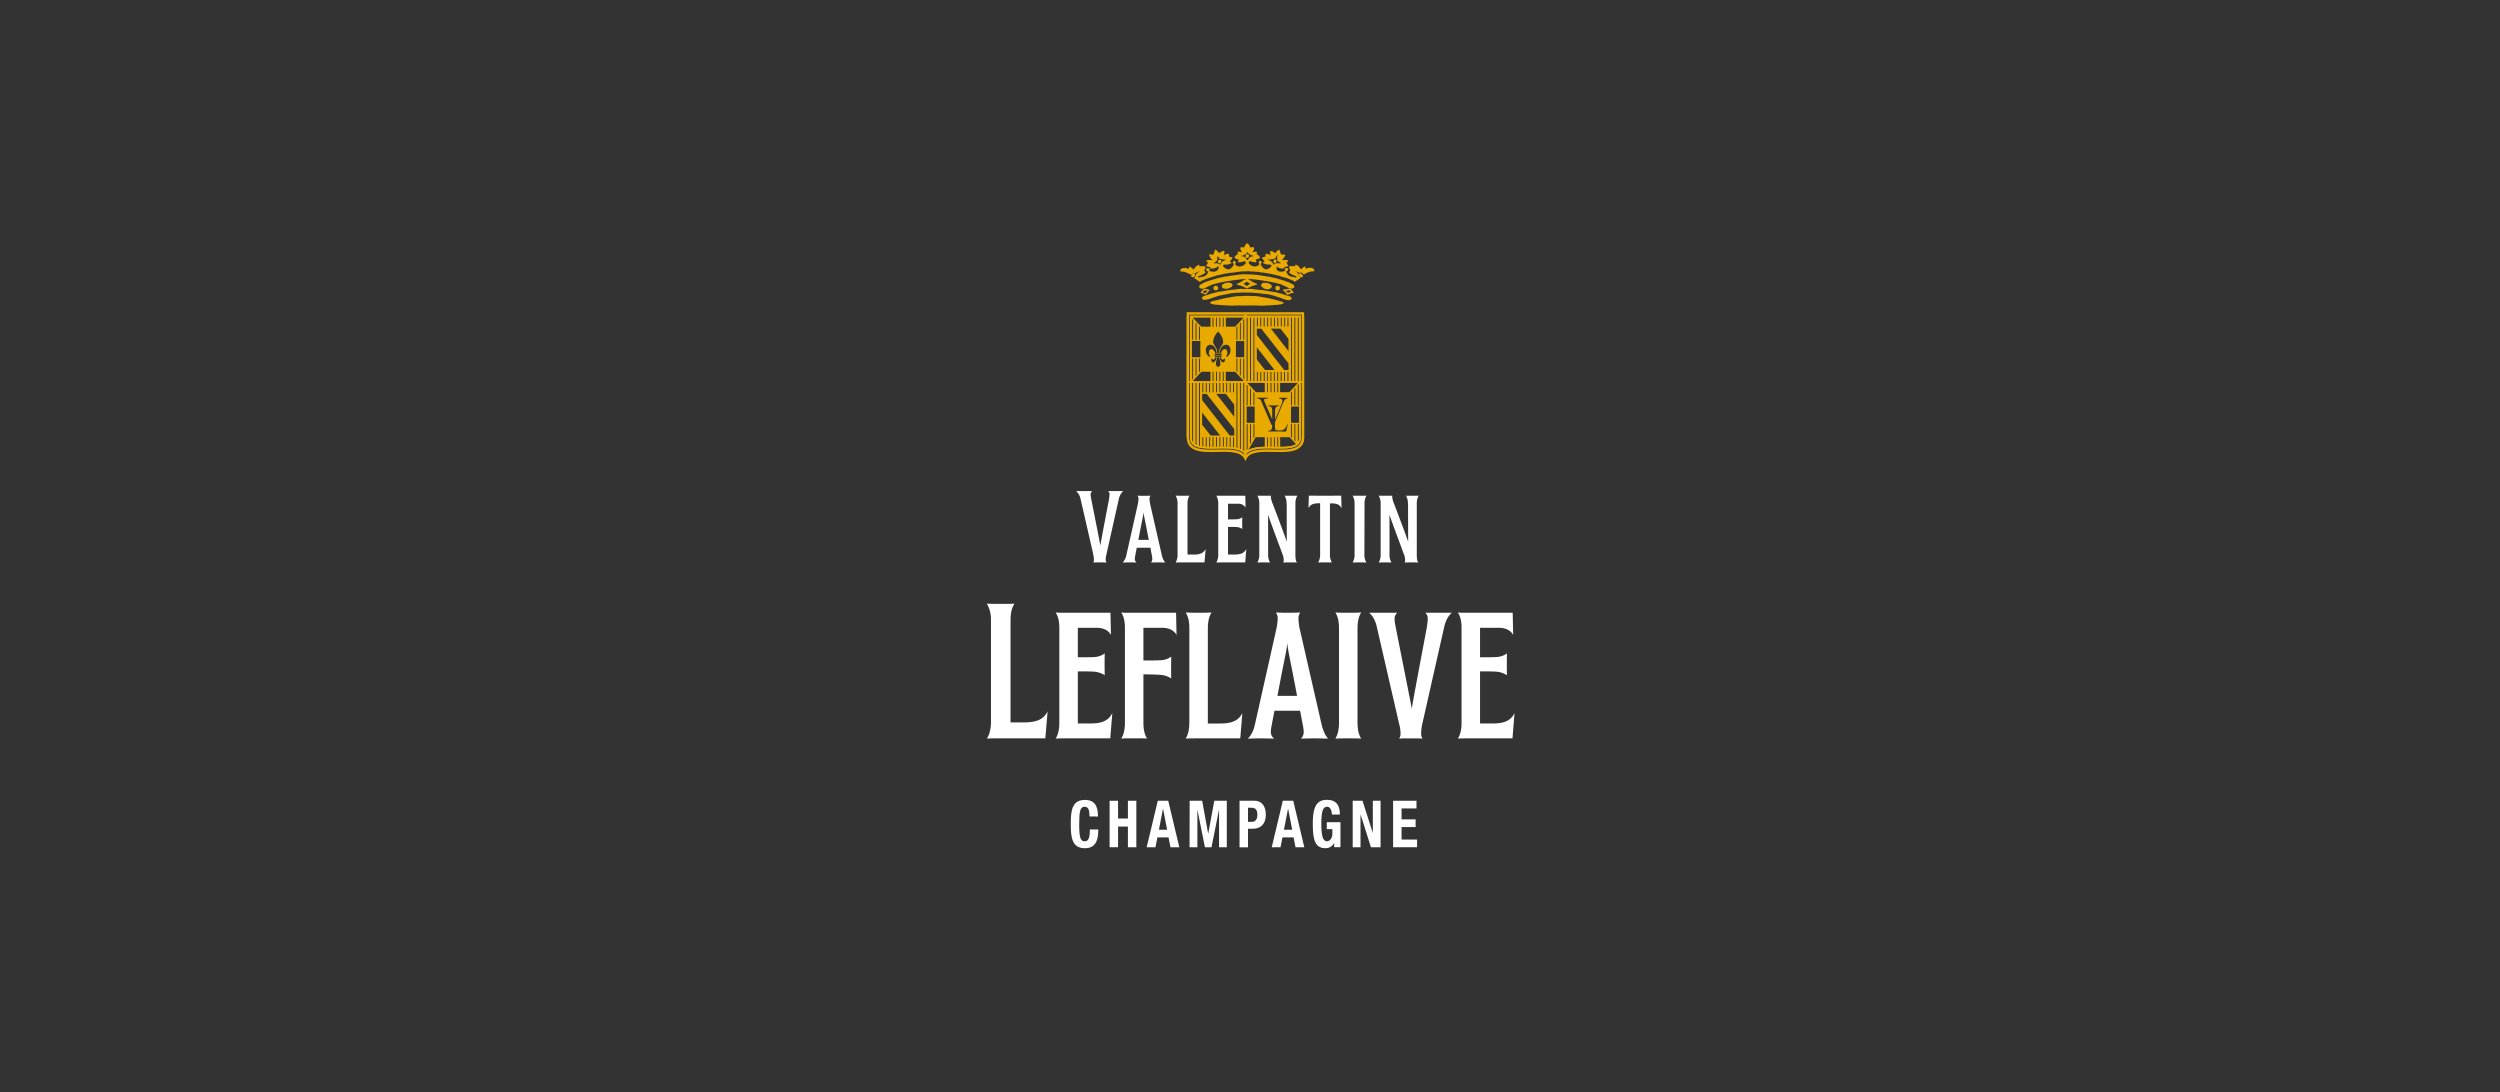 <?xml version="1.0" encoding="utf-8"?><svg id="a574c885-70e8-4232-94ad-6e4e6e56a9b7" data-name="Calque 1" xmlns="http://www.w3.org/2000/svg" viewBox="0 0 1600 699"><rect x="0" y="0" width="1600" height="699" fill="#333333" stroke="none"/><defs><style>.b0cd931d-5e19-4e2c-9cf5-536ba9e627c0,.b787fc1d-d976-4ebc-a7b6-e93ae5e34739{fill:#e9aa00;}.b0cd931d-5e19-4e2c-9cf5-536ba9e627c0{fill-rule:evenodd;}.a214cea6-ea42-4e44-a7ce-ee9e92f4de17{fill:#fff;}</style></defs><title>Sans titre - 3</title><path class="b787fc1d-d976-4ebc-a7b6-e93ae5e34739" d="M796.35,293.64c-1.66-3.69-6.91-4.46-13.19-4.44-2.67,0-5.49.12-8.22.12-7.59.06-15.14-1-15.46-9.13V199.81h75.18v80.41c-.33,8.11-7.87,9.17-15.47,9.1-2.73,0-5.54-.12-8.22-.12-6.28,0-11.53.74-13.17,4.44l-.73,1.54Zm.72-.33.72-.35Zm0-1.55c2.71-3.7,8.2-4.13,13.9-4.16,2.72,0,5.54.13,8.22.13,7.77-.07,13.67-.92,13.88-7.54V201.4h-72v78.76c.21,6.64,6.11,7.5,13.87,7.57,2.68,0,5.5-.12,8.22-.12,5.71,0,11.2.45,13.91,4.15"/><path class="b787fc1d-d976-4ebc-a7b6-e93ae5e34739" d="M803.67,237.92h-.55V209.08h22.75v28.84Zm21.11-27.76H804.21v26.67h20.57Z"/><rect class="b787fc1d-d976-4ebc-a7b6-e93ae5e34739" x="760.27" y="243.95" width="73.6" height="1.06"/><path class="b787fc1d-d976-4ebc-a7b6-e93ae5e34739" d="M796.68,290.44c-2.86-2.93-8.08-3.47-13.52-3.46-1.36,0-2.74,0-4.13.06s-2.75,0-4.09,0c-9.26.08-13.21-1.79-13.37-7V202h71v78.17c-.17,5.09-4.12,7-13.39,6.88-1.34,0-2.7,0-4.07,0S812.34,287,811,287c-5.43,0-10.66.53-13.52,3.46l-.39.39Zm.39-.39.39-.38Zm0-.75c3.35-3,8.63-3.4,13.91-3.41,1.37,0,2.76,0,4.16.06s2.72.05,4,.05c9.35-.07,12.12-1.57,12.3-5.81V203.13H762.66v77c.18,4.34,2.94,5.84,12.28,5.91,1.33,0,2.7,0,4.07-.05s2.78-.06,4.15-.06c5.27,0,10.55.42,13.91,3.41"/><path class="b0cd931d-5e19-4e2c-9cf5-536ba9e627c0" d="M763.8,175.12a.83.83,0,0,1,1.09,1.07,1.71,1.71,0,0,1-.22.35,3.53,3.53,0,0,1-.9.8c-.39,0-.77.17-1.09-.12a1.3,1.3,0,0,1,.07-1.33,2.84,2.84,0,0,0,.59-.5c.2,0,.26-.22.46-.27"/><path class="b0cd931d-5e19-4e2c-9cf5-536ba9e627c0" d="M833.51,177.22c-.31.29-.69.14-1.08.12a3.55,3.55,0,0,1-.9-.8,1.09,1.09,0,0,1-.06-1.27,1,1,0,0,1,1.14,0,4,4,0,0,1,.53.41,1.36,1.36,0,0,1,.56,1,1.49,1.49,0,0,1-.19.56"/><path class="b0cd931d-5e19-4e2c-9cf5-536ba9e627c0" d="M797.24,164.53a1.12,1.12,0,0,0,1.89,0,1,1,0,0,0-1.15-1.39.92.92,0,0,0-.74,1.36"/><path class="b0cd931d-5e19-4e2c-9cf5-536ba9e627c0" d="M798.11,162.67a1,1,0,0,1,1.15,1.4,1.12,1.12,0,0,1-1.89,0,.93.93,0,0,1,.74-1.37"/><path class="b0cd931d-5e19-4e2c-9cf5-536ba9e627c0" d="M816.37,168.41a1,1,0,0,0-.53-1.86,1,1,0,0,0-.77,1.39c.13.26.39.36.62.59.29-.1.46,0,.68-.12"/><path class="b0cd931d-5e19-4e2c-9cf5-536ba9e627c0" d="M779.62,167.17c-.66,1.3,1.43,1.86,1.86.8a1,1,0,0,0-1.12-1.3,1,1,0,0,0-.74.5"/><path class="b0cd931d-5e19-4e2c-9cf5-536ba9e627c0" d="M815.82,168c-.22-.23-.49-.34-.62-.6a1,1,0,0,1,.77-1.39,1,1,0,0,1,.53,1.87c-.22.08-.39,0-.68.12"/><path class="b0cd931d-5e19-4e2c-9cf5-536ba9e627c0" d="M780.5,166.17a1,1,0,0,1,1.11,1.3c-.43,1.06-2.52.51-1.86-.8a1,1,0,0,1,.75-.5"/><path class="b0cd931d-5e19-4e2c-9cf5-536ba9e627c0" d="M763.8,175.12a.83.83,0,0,1,1.09,1.07,1.71,1.71,0,0,1-.22.35,3.53,3.53,0,0,1-.9.8c-.39,0-.77.17-1.09-.12a1.3,1.3,0,0,1,.07-1.33,2.84,2.84,0,0,0,.59-.5c.2,0,.26-.22.46-.27"/><path class="b0cd931d-5e19-4e2c-9cf5-536ba9e627c0" d="M833.51,177.22c-.31.29-.69.14-1.08.12a3.73,3.73,0,0,1-.9-.8,1.09,1.09,0,0,1-.06-1.27,1,1,0,0,1,1.14,0,4,4,0,0,1,.53.41,1.33,1.33,0,0,1,.56,1,1.69,1.69,0,0,1-.19.56"/><path class="b0cd931d-5e19-4e2c-9cf5-536ba9e627c0" d="M786.5,180.84c.91.17,2.17.5,2.29,1.39,0,.1,0,.19-.06.33s.06.21,0,.33a1.74,1.74,0,0,1-.28.5c-.27.33-.82.41-1.08.77-.64,0-1.07.49-1.68.59a7.22,7.22,0,0,1-2.39-.09c-.13,0-.19-.13-.31-.18s-.16,0-.21,0c-.22-.06-.3-.32-.5-.35a.64.64,0,0,0-.22-.42,7.49,7.49,0,0,0-.16-.8.68.68,0,0,1,.47-.59,1.69,1.69,0,0,1,.1-.27,7.21,7.21,0,0,1,2.72-1.12,5.29,5.29,0,0,0,1.28-.09"/><path class="b0cd931d-5e19-4e2c-9cf5-536ba9e627c0" d="M808.45,184.37c.12-.05,0-.12,0-.24-.33-.23-.75-.35-1-.62a1.74,1.74,0,0,1-.28-.5c0-.11,0-.18,0-.3a1.11,1.11,0,0,1,.09-.77c.07-.11.25-.22.35-.35.24-.35.32-.41.86-.51a4.89,4.89,0,0,1,.78-.15c.37,0,.8.15,1.18.15.16,0,.31-.08.43.06a4,4,0,0,1,1.49.47c.18.07.4.08.52.15s.33.36.54.42l.09.24a.88.88,0,0,1,.49.65c-.2.24,0,.82-.37,1,0,.31-.35.52-.71.59a9.84,9.84,0,0,0-.9.5,5.28,5.28,0,0,0-1.33,0c-.25-.18-.58-.11-.9-.21s-.53-.38-.91-.32a.72.72,0,0,0-.46-.24"/><path class="b0cd931d-5e19-4e2c-9cf5-536ba9e627c0" d="M777.9,182.91a1.48,1.48,0,1,1,.21,2.94,1.48,1.48,0,0,1-.28-2.94h.07"/><path class="b0cd931d-5e19-4e2c-9cf5-536ba9e627c0" d="M817.48,182.94a1.51,1.51,0,0,1,1.73,1.45,1.53,1.53,0,0,1-1.52,1.49,1.48,1.48,0,0,1-.28-2.94h.07"/><path class="b0cd931d-5e19-4e2c-9cf5-536ba9e627c0" d="M794.9,185c1.47,0,2.77-.06,4.4-.06.75,0,1.53-.07,2.14,0,.13,0,.23.11.34.12s.24,0,.35,0,.25.07.4.09.29,0,.4,0,.1.08.15.09c.41,0,.81,0,1.19.06.73.09,1.54.28,2.26.32.38,0,.75,0,1.14,0,.2,0,.37.09.6.12.4,0,.82,0,1.08.21.87,0,1.83.4,2.51.3.12.14.35.1.62.15s.72.18,1,.23a3.4,3.4,0,0,1,1.11.18,13.37,13.37,0,0,1,2.89.47c.46.32,1.32.26,1.79.57a3.31,3.31,0,0,0,.44,0c.09,0,.15.1.24.13.5.14,1,0,1.15.41.17,0,.31.08.47,0a9.12,9.12,0,0,0,1.49.56c.15.05.3.16.46.21.36.11.77,0,1.12.18.13,0,.25.17.4.23s.61.18.84.3a2.45,2.45,0,0,1,.4.3,1.51,1.51,0,0,1,.37.68c0,.33-.24.51-.3.83a3.69,3.69,0,0,1-2.45.35,13.41,13.41,0,0,1-1.31-.35l-.58-.18c-.22-.07-.44-.09-.66-.15-.42-.12-.81-.35-1.24-.5s-.6-.19-.9-.3c-.45-.16-.88-.28-1.39-.44s-.72-.26-1.18-.39a2.29,2.29,0,0,1-.37-.12,2.84,2.84,0,0,0-.32-.14s-.14,0-.18,0-.17-.12-.31-.17c-.37-.13-.77-.11-1-.33a18.27,18.27,0,0,1-2.45-.56,6.12,6.12,0,0,1-1.49-.18c-.19,0-.4,0-.59,0-.35,0-.67-.14-1-.15-.14,0-.28,0-.41,0-.31,0-.61-.16-.93-.2s-.94,0-1.42-.1-.73-.17-1.09-.2a4.84,4.84,0,0,1-1.24-.12c-.69.21-1.49-.2-2.05-.06a20.63,20.63,0,0,0-2.32-.18c-1.53.15-2.76,0-4.22,0a6.3,6.3,0,0,0-1.55.12c-.82.11-2-.14-2.7,0a.61.61,0,0,0-.31.18c-.52,0-1-.06-1.55,0a2.5,2.5,0,0,0-.25.09c-.31.06-.68.05-1,.08-.09,0-.18.08-.28.1s-.24,0-.34,0-.28.16-.43.2c-.43.12-.91.07-1.34.18-.12,0-.21.15-.34.18s-.29,0-.43,0c-.4.06-.82.2-1.18.27a2.8,2.8,0,0,0-.5,0c-.13,0-.25.2-.4.23s-.53,0-.78,0-.23.17-.4.24-.21,0-.31,0a2.16,2.16,0,0,1-.84.09c-.08.09-.23,0-.34.09s-.45.19-.71.26c-.42.12-.78.26-1.18.39-1.18.37-2.4.77-3.5,1.24a7,7,0,0,0-1.27.33,9.34,9.34,0,0,1-1.87.41,3.09,3.09,0,0,1-1.89-.41c-.06-.31-.31-.49-.31-.8s.4-.71.62-.86c.06,0,.11-.13.16-.15a7.71,7.71,0,0,1,.77-.27c.21-.08.31-.21.47-.26.33-.12.75-.08,1.08-.18.18-.05.34-.15.5-.21a7.39,7.39,0,0,0,1.46-.56c.17.06.32,0,.46,0,.2-.37.64-.26,1.15-.41.09,0,.17-.11.25-.13a3,3,0,0,0,.43,0c.12,0,.2-.15.31-.18a5.9,5.9,0,0,1,.59-.06,3.42,3.42,0,0,0,.9-.33,5.34,5.34,0,0,0,1.55-.38,8,8,0,0,1,1.33-.09,3.8,3.8,0,0,1,1.12-.18c.33,0,.71-.18,1.06-.23s.46,0,.59-.15c.69.1,1.64-.34,2.51-.3.26-.2.67-.15,1.11-.21.2,0,.38-.1.56-.12.4,0,.8,0,1.18,0s1-.18,1.49-.23c1.11-.1,2.17-.23,3.22-.3a.83.83,0,0,1,.78,0"/><path class="b0cd931d-5e19-4e2c-9cf5-536ba9e627c0" d="M821.51,193.52a.87.87,0,0,1-.16.68,14.42,14.42,0,0,1-1.39.57,47,47,0,0,1-4.81.44c-.1,0-.2.06-.28.06a2.66,2.66,0,0,0-.28,0c-.17,0-.35.12-.53.12s-.14-.06-.21-.06c-.34,0-.66.09-1,.09-.76,0-1.62.06-2.38.09-.15,0-.3,0-.44,0-.35,0-.7.15-1,.15-.19,0-.38-.1-.56-.09s-.34.08-.53.09c-.45,0-1,0-1.49-.06-.81,0-1.52,0-2.26-.06-2.44-.06-5.09,0-7.88,0a15.1,15.1,0,0,1-2.69-.09c-1.21.13-2.6.06-4,.12-.47,0-1,.07-1.45.06-.19,0-.37-.09-.56-.09s-.37.08-.56.09-.67-.14-1-.15c-.16,0-.32,0-.47,0-.66,0-1.25-.09-2.05-.12-.3,0-.62,0-.92,0a1.31,1.31,0,0,1-.38-.09c-.08,0-.19,0-.25.06-2.19-.37-5.37-.1-7.28-1.16a1.22,1.22,0,0,1-.19-.62c.09-.14.26-.19.31-.35.52-.17,1-.34,1.52-.48.29-.07.54-.25.84-.32a4.18,4.18,0,0,1,.71,0c.11,0,.15-.08.28-.12s.28,0,.4-.06a2.49,2.49,0,0,0,.28-.15,6.5,6.5,0,0,1,.72-.15c.24,0,.44-.14.68-.2s.78-.11,1.14-.21c.17,0,.32-.17.47-.21s.56,0,.81-.09.26-.14.4-.18c.36-.1.76-.1,1.12-.17l2-.45a4.87,4.87,0,0,0,2-.38,8.15,8.15,0,0,0,1.8-.21c.72-.09,1.45-.27,2.11-.3,1.36.12,2.92-.09,4.4-.06.08,0,0-.08-.06-.06a33.89,33.89,0,0,1,5.05.09c.13,0,.14-.18.19-.11.59.05,1.26.06,1.8.11a1.46,1.46,0,0,0,.22,0c.11,0,.22.1.34.12.29,0,.6,0,.89,0s.7.17,1.06.21.7.1,1,.15.52.18.74.06a5.1,5.1,0,0,0,2,.38l2,.45c.38.08.79.07,1.15.17a3,3,0,0,0,1.21.27c1,.46,2.29.45,3.26.92a3.72,3.72,0,0,1,1.27.41,11.15,11.15,0,0,1,2.14.62.85.85,0,0,0,.65.27"/><path class="b0cd931d-5e19-4e2c-9cf5-536ba9e627c0" d="M821,177.4c-.14-.35-.79-.21-1-.47a4.89,4.89,0,0,1-2-.66c-.24,0-.71-.17-.81,0a3.08,3.08,0,0,0-1.3-.39c-.08,0-.15-.1-.22-.12s-.16,0-.25,0-.19-.1-.31-.11-.25,0-.37,0c-.36-.08-.69-.33-1.05-.24-.87-.39-2.25-.31-3.11-.69,0,0-.07.09-.18.07a28,28,0,0,0-3.88-.48,6.44,6.44,0,0,1-.68-.24c-.65-.14-1.47-.07-2.26-.17-.1,0-.11-.08-.19-.09-.75,0-1.5,0-2.17-.09-.41,0-.81,0-1.15,0-.13,0-.25-.14-.37-.15-.28,0-.55.17-.78,0-.35,0-.77.07-1.17.06-.11,0-.21-.06-.32-.06s-.24.12-.37.12a4,4,0,0,0-.62,0c-.59.09-1.37-.07-2,0-.09,0-.16.09-.25.12a17,17,0,0,1-2.26.15.83.83,0,0,0-.22.14c-.09,0-.09-.05-.19,0-1.74.43-3.83.33-5.61.78-.08,0-.18,0-.19-.07-.87.37-2.25.3-3.13.69-.37-.09-.69.16-1,.24s-.62,0-.9.08c-.08,0-.14.1-.22.12-.45.13-1,.07-1.33.39,0-.1-.59-.05-.78,0s-.19.17-.28.21a9.11,9.11,0,0,1-1.08.36,2.81,2.81,0,0,1-.62.09c-.23.26-.9.1-1,.47-.25-.16-.56.2-.83.12-1.15.5-2.54.78-3.63,1.33-.32-.07-.45.2-.62.3-.36.2-.8.2-1.21.38s-.4.39-.74.45a.36.36,0,0,0-.13.26c-.31.23-.58-.09-.77-.12-.62-.57-1.61-1.05-2.3-1.65-.18,0-.22-.17-.43-.15-.06-.34-.43-.38-.4-.8a7.27,7.27,0,0,1,.92-.92,3.24,3.24,0,0,0,.32-1.36,1,1,0,0,1,.55-.36c.4-.6,1-.82,1.52-1.39-.06,0-.32,0-.24.21-.09,0-.12-.13-.19-.06a17,17,0,0,1-2.55,1.16,1.89,1.89,0,0,0-1,.14c-.19.08-.37.21-.62.33s-.6.51-.8.5-.22-.14-.35-.2-.2,0-.31-.06-.49-.36-.74-.48-.43-.1-.62-.21-.19-.17-.31-.23-.46-.12-.68-.21a6.94,6.94,0,0,0-3.6-.62,1.11,1.11,0,0,1,0-1.33,4.85,4.85,0,0,1,.93-.71,1.59,1.59,0,0,1,.81-.16,5.63,5.63,0,0,1,2.35.06c.13.15.28.08.5.18,0,0,0,.09.06.12s.13,0,.16,0l.22.21c.16,0,.14-.22.21-.42a3.58,3.58,0,0,0,.25-.59c.07-.3,0-.51.15-.65.72.26,1.07.86,1.8,1.1a8,8,0,0,0,.78,1c.4-.46.57-1.13,1.12-1.45.19-.65.93-.94,1.49-1.36a2,2,0,0,1,.36-.27,4.64,4.64,0,0,1,.44-.15c.38,0,.27.76.4,1.1a5,5,0,0,1,1.49-.06c.1,0,0-.1.13-.09.37.05.75,0,1.2.06s1,0,1.06.51a3.53,3.53,0,0,1-.25,1c-.08.21-.26.4-.31.57s0,.13,0,.17-.26.32-.22.53.2.15.31.3,0,.14.07.21c.12.24.39.43.4.56s-.19.2-.22.44c-.43.15-.6.53-1.08.63-.1,0-.11.14-.19.17-.25.15-.54.22-.81.36a3.07,3.07,0,0,1-.55.33,3.58,3.58,0,0,1-.53.23c-.18.05-.29,0-.44.06-.44.15-.73.52-1.14.68.15.23.44.33.59.57a4.34,4.34,0,0,1,1.64-.39c.63-.1,1.21-.37,1.77-.44a4.24,4.24,0,0,0,2.76-3.35,1,1,0,1,1-.31-1.92c.52-.06.71.2,1,.41a1.07,1.07,0,0,1-.22,1.27,6.63,6.63,0,0,0,3.72.51c.48-.1.89-.49,1.37-.57a4,4,0,0,0,.68-.94c.08-.15.11-.34.19-.48s.12-.08.15-.14c.18-.41.16-1.27-.31-1.28-.27,0-.41.32-.62.48s-.37.18-.49.35h-.16a2.92,2.92,0,0,1-1.3.45c-.31.26-.77.14-1.15.17a4.17,4.17,0,0,1-1.27-.09c-.33-.18,0-.59,0-.8-.6-.19-1.35-.15-1.89-.38-.07,0-.1-.13-.19-.18s-.45-.1-.49-.35.29-.61.43-.81a6.36,6.36,0,0,0,.52-1,.24.24,0,0,0,.19-.06c-.29-.5-1.35-.68-1.05-1.45a6.59,6.59,0,0,1,2.23-.39,7.15,7.15,0,0,0,1.74.18c-.29-.16-.51-.54-.78-.77-.05,0-.14-.07-.18-.12a8,8,0,0,1-.44-.68,2.89,2.89,0,0,1-.31-.38c-.06-.14-.11-.3-.19-.45-.18-.4-.59-1.1,0-1.39a9.66,9.66,0,0,0,2.51.15,10,10,0,0,1,1.08-3.08c.23-.12.31.13.47.23s.13,0,.19,0a3.37,3.37,0,0,1,.52.48c.17.16.26.34.44.53s.24.14.33.24.38.49.6.71c.88-.57,1.55-1.34,3-1.39a.38.38,0,0,0,.22.11,1.72,1.72,0,0,1,.09.92,10.08,10.08,0,0,1-.4,1.81,5.21,5.21,0,0,1,2.95-1.07c.11,0,.13.17.24.21a4.22,4.22,0,0,1,.1,1.63,3,3,0,0,0,.86.15,5.11,5.11,0,0,1,1.21.5c.21.26.06.36-.09.62a3.55,3.55,0,0,1-.19.42c0,.06-.15.05-.21.12s-.09.21-.16.29-.18.08-.24.15-.18.34-.29.44-.38.19-.4.36c.16,0,.38.29.53.38s.16,0,.22.06c.23.2.51.63.25.83a6.39,6.39,0,0,0-1.59.57,5.53,5.53,0,0,1-1.67.23c-.09,0-.16-.08-.25-.08a4.24,4.24,0,0,0-1.52.29c-.14.14-.29.2-.31.39s.24.34.19.56a5.14,5.14,0,0,0,3.22,1.92,1,1,0,0,1,.47,0c.24-.11.36-.33.68-.36a6.67,6.67,0,0,0,2.2-2.4c0-.4.27-.43.16-.74a1,1,0,0,1,.4-1.9,1,1,0,0,1,.25,1.9c.31.41.77.73,1.18,1.18.41,0,.62.43,1.08.33a2.84,2.84,0,0,0,2.11-.15c.07.07.3,0,.37.06.21-.12.46-.19.56-.41a1.41,1.41,0,0,0,.22-.06c.53-.47,1.19-.81,1.52-1.48-.15-.45-.19-1.11-.56-1.25-.13,0,0,.08-.06.12s-.08-.14-.25-.09-.26.08-.28.21-.09-.07-.19-.06a22.25,22.25,0,0,1-2.26.53,1.66,1.66,0,0,0-.65-.06c-.1,0-.14.15-.25.15s-.41-.31-.43-.5c-.06-.46.35-.93.46-1.3a5,5,0,0,1-2.76-1.22c0-.19,0-.16,0-.36a2.43,2.43,0,0,0,.59-.76c.28-.08.33-.33.5-.48s.23-.13.37-.23.66-.4.71-.6c.1-.36-.31-.65-.21-1,.05-.19.22-.28.28-.48.92,0,1.67.37,2.51.39-.29-.42-.5-1-.84-1.45a4.85,4.85,0,0,1-.13-1.46,1,1,0,0,1,.9-.23,4.55,4.55,0,0,1,.81,0c.2,0,.35.25.59.17a1,1,0,0,0,.28-.62c.61-.71.84-1.93,1.92-2.1.84.42,1.11,1.39,1.68,2.07,0,.28.16.42.25.65.05,0,.12,0,.12,0,.17,0,.33-.16.49-.2a3.44,3.44,0,0,1,.78,0,1.22,1.22,0,0,1,.93.2,5,5,0,0,1-.12,1.49c-.38.42-.46,1-.87,1.42.81.07,1.6-.35,2.54-.36a1.54,1.54,0,0,0,.28.42c.16.45-.44.75-.16,1.15a3.11,3.11,0,0,0,.6.42c.18.13.19.26.43.32a1.19,1.19,0,0,0,.49.48,2.77,2.77,0,0,0,.59.76,3,3,0,0,0,0,.33,1.89,1.89,0,0,0-.19.3,6.56,6.56,0,0,1-2.57.92c.08.39.5.82.46,1.3,0,.18-.21.52-.4.53s-.14-.11-.25-.15a1.65,1.65,0,0,0-.65.06,16.79,16.79,0,0,1-2.26-.53c-.09,0-.16,0-.19.06-.06-.11-.22-.11-.28-.21s-.14.1-.28.09,0-.11,0-.12-.34.23-.44.53a3.49,3.49,0,0,0-.15.69c0,.17.23.21.15.35a12.49,12.49,0,0,0,2.11,1.63c.08-.06.31,0,.38-.06a2.87,2.87,0,0,0,2.1.15c1.14,0,1.73-1,2.3-1.48,0-.12-.19-.08-.25-.15-.1-.35-.4-.46-.44-.77a1.11,1.11,0,0,1,.94-1.07,1,1,0,0,1,.4,1.9c-.11.37.15.37.16.77a6.13,6.13,0,0,0,2.17,2.4,2,2,0,0,1,.68.39.77.77,0,0,1,.47,0,5.25,5.25,0,0,0,3.25-1.89c-.08-.23.2-.34.19-.57s-.16-.24-.28-.41a4.89,4.89,0,0,0-1.52-.29c-.1,0-.16.07-.25.08a5.4,5.4,0,0,1-1.71-.23,6.18,6.18,0,0,0-1.58-.57c-.42-.47.62-1.08,1-1.24,0-.22-.26-.25-.4-.39s-.15-.28-.28-.41-.18-.11-.25-.18-.15-.35-.37-.41c-.09-.36-.57-.65-.28-1a4.85,4.85,0,0,1,2.08-.62,4.36,4.36,0,0,1,.09-1.66c.12,0,.14-.17.25-.21a4.73,4.73,0,0,1,2.92,1.1,6.15,6.15,0,0,1-.28-2.76.42.42,0,0,0,.22-.11,5,5,0,0,1,2.94,1.39,7.33,7.33,0,0,0,.62-.71c.09-.09.23-.12.31-.21s.29-.39.47-.56a3.89,3.89,0,0,1,.52-.48s.11,0,.16,0,.25-.32.47-.23.31.64.43.92.22.28.21.53a3.81,3.81,0,0,1,.44,1.6,17.77,17.77,0,0,0,1.83,0,5.51,5.51,0,0,1,1,.35,6.41,6.41,0,0,1-2.23,3.26,5.35,5.35,0,0,0,1.74-.15c.12.11.32.05.46,0a3.68,3.68,0,0,1,1,.15c.44.07,1,.06.91.53a2.18,2.18,0,0,1-.54.65c-.21.17-.53.2-.61.45,0,.09.1.07.18.09a10.09,10.09,0,0,0,.5,1c.13.18.51.43.47.8s-.29.28-.47.38-.15.15-.22.18a11.55,11.55,0,0,1-1.89.35c-.05.24.31.63,0,.83a4.08,4.08,0,0,1-1.28.09c-.3,0-.82.1-1.11-.17a2.66,2.66,0,0,1-1.31-.45h-.18c-.26-.24-.56-.43-.84-.65a3,3,0,0,0,.16,2.37c.23.14.47.48.93.5a4.37,4.37,0,0,0,.68.36,5.77,5.77,0,0,0,3.6-.51h.22a1,1,0,0,1,.46-1.78,1,1,0,1,1,0,1.93,4.21,4.21,0,0,0,2.73,3.44,6.54,6.54,0,0,1,1.33.35.64.64,0,0,1,.4.09,4.11,4.11,0,0,1,1.68.39c.13-.07.13-.17.28-.3s.35-.14.34-.24-.26-.13-.37-.21a3.5,3.5,0,0,0-.75-.5,7,7,0,0,1-2.33-1c-.11,0-.11-.12-.17-.17-.52-.08-.68-.48-1.12-.63-.2-.38-.27-.38,0-.74,0-.06.14-.16.18-.23s0-.18.06-.24.29-.16.31-.27-.09-.38-.21-.56c-.09-.37-.25-.66-.37-1.09a1.89,1.89,0,0,1-.19-.66c.07-.85,1.52-.42,2.23-.59.1,0,.07.08.12.09a4.65,4.65,0,0,1,1.49.06c.17-.22.07-1,.41-1.1a4,4,0,0,1,.46.15s0,.09.1.12.14,0,.18,0,0,.09.07.12c.23.19.64.33.86.5a2.58,2.58,0,0,1,.65.83,5.36,5.36,0,0,1,1.09,1.48,4.55,4.55,0,0,0,.81-1c.73-.24,1.08-.84,1.79-1.1a6.21,6.21,0,0,0,.59,1.66,3.73,3.73,0,0,1,1-.54,5.54,5.54,0,0,1,2.33-.06,1.79,1.79,0,0,1,1.3.51c.4.31.81.62.69,1.27,0,.16-.14.24-.19.42-3-.2-4.62,1.1-6.55,2-.32-.25-.55-.6-.87-.86a7.45,7.45,0,0,1-.86-.38c-.41-.12-.69.17-1,.18a1.55,1.55,0,0,1-.47-.18,10.75,10.75,0,0,1-1.8-.86c-.1,0-.12,0-.19.06,0-.15-.12-.21-.27-.24.07.29.43.3.52.56.23,0,.31.31.47.27.1.25.41.3.5.56a1.45,1.45,0,0,1,.58.39,3.07,3.07,0,0,0,.31,1.33c.31.32.65.61.94,1,0,.42-.36.46-.41.8-.2,0-.25.11-.4.15-.72.56-1.67,1.07-2.3,1.63-.19,0-.48.38-.8.14a.35.35,0,0,0-.1-.23,2.36,2.36,0,0,1-.74-.48,9.09,9.09,0,0,1-1.24-.38c-.16-.09-.27-.35-.62-.3a25.17,25.17,0,0,0-2.73-1,2,2,0,0,1-.87-.33c-.29.09-.59-.27-.84-.12m-23.19-15.52a2.34,2.34,0,0,1-.25.3c-.06.06-.21.08-.28.14s-.05.17-.09.21a.22.22,0,0,1-.28.06,2.08,2.08,0,0,1-1.15.65c0,.06,0,.13-.06.15-.23,0-.42.21-.68.27s-.78,0-1,.2a13.07,13.07,0,0,1,2.61.75s0,.09,0,.11c.64.27.77,1,1.12,1.57.09.11.28.15.37.27a2.39,2.39,0,0,0,.43-.27c.35-.54.48-1.3,1.12-1.57,0,0,0-.11.06-.11a14.7,14.7,0,0,1,2.58-.78,9.44,9.44,0,0,1-1.74-.44c0-.08,0-.08,0-.15a2,2,0,0,1-1.14-.65c-.1,0-.08,0-.13.06s-.05-.15-.18-.12c0-.12-.07-.11-.06-.21-.47-.15-.53-.7-.9-.94a2.33,2.33,0,0,0-.31.5m19.75,1.57c0-.19.18-.49-.19-.48s-.23.38-.34.6a9.42,9.42,0,0,1-.68.89c0,.43-.48.55-.5.89-.2,0-.15.22-.33.23A13.3,13.3,0,0,1,811,166c.17.21.6.18.78.38a9.47,9.47,0,0,1,2,1c0,.31.32.35.38.62.25.08.27.39.52.48,0,.4.34.65.44,1a4.4,4.4,0,0,1,2.42-1.06,16.54,16.54,0,0,0,2,.11c.25-.48-.3-.48-.62-.68-.11-.07-.19-.22-.31-.29s-.45-.15-.53-.39a1.79,1.79,0,0,1-.62-.35,24.9,24.9,0,0,1,0-3.35m-38.39,3a.78.78,0,0,0-.28.5c-.17.09-.26.25-.5.27-.18.42-.79.44-1,.83-.23-.09-.26.27-.4.36s-.3,0-.31.12a12.25,12.25,0,0,0,2-.09,4.63,4.63,0,0,1,2.39,1.06c.1-.39.48-.63.43-1.06.3,0,.26-.39.53-.45,0-.07,0-.11,0-.21.28,0,.26-.26.34-.44s.44-.19.63-.33.09-.05.18,0a5.59,5.59,0,0,1,1-.54,3.75,3.75,0,0,0,1-.41c-.58,0-1.06.06-1.55.06a4.4,4.4,0,0,1-.65-.12c-.17,0-.38.06-.56,0s-.33-.15-.5-.18c-.4-.08-.82-.14-1.24-.21a24,24,0,0,1-1.42-2,27.81,27.81,0,0,1-.13,2.81"/><path class="b0cd931d-5e19-4e2c-9cf5-536ba9e627c0" d="M828.11,182.54c0,.05-.07,0-.12,0a1,1,0,0,0-.19-.29c-.42-.1-.68-.51-1.08-.54-.24-.33-.71-.38-1.09-.56s-.44-.29-.68-.41a4.89,4.89,0,0,0-.65-.27c-.18-.07-.41-.08-.59-.15s-.08-.1-.13-.12-.37-.08-.55-.15-.42-.22-.65-.29-.25,0-.38-.06-.5-.26-.77-.33-.69-.15-1.06-.23c0-.06-.11-.07-.15-.12-.24,0-.41-.11-.62-.18s-.65-.12-1-.21a13.26,13.26,0,0,0-2.11-.65.81.81,0,0,1-.22,0c-.89-.18-1.91-.47-2.82-.65-.43-.08-.85-.22-1.18-.27s-.54,0-.8,0c-.09,0-.17-.1-.25-.12s-.38,0-.56-.05-.38-.12-.56-.15c-.52-.08-1.06-.11-1.58-.18-.32-.05-.64-.2-1-.24a2.13,2.13,0,0,0-.25,0,10.5,10.5,0,0,1-1.49-.23,17.82,17.82,0,0,0-2.45-.27,5.9,5.9,0,0,0-1.58-.12c-1-.09-2-.06-3-.06a9.37,9.37,0,0,0-2.11-.09c-1.72-.07-3.14.27-4.68.3-.27.4-1,.13-1.58.24-.08,0-.14.08-.22.09s-.19-.05-.28,0c-.35,0-.7.17-1,.17a10.87,10.87,0,0,0-1.21.21c-.52.07-1.06.09-1.58.18-.17,0-.34.11-.53.15s-.39,0-.56.05a1.39,1.39,0,0,1-.28.12c-.25.05-.54,0-.8,0s-.78.19-1.18.27-.52.16-.77.21-.23,0-.34,0c-.66.08-1.27.35-1.93.44a17.28,17.28,0,0,0-2.11.65c-.52.15-1,.28-1.55.39a1.13,1.13,0,0,1-.18.12,46.9,46.9,0,0,0-4.78,1.6c-.47.43-1.31.53-1.77,1-.37,0-.64.44-1.05.54-.09.08-.13.21-.22.29a.12.12,0,0,1-.12,0,4,4,0,0,0-.22,1c0,.29.24.51.16.71.22,0,.39.19.58.27s.12,0,.16,0,.24.21.4.23.56-.08.9,0c.14-.07.19-.22.37-.26s.16.11.28.12c.41-.06.78-.32,1.18-.36a.18.18,0,0,1,.06-.15,8.52,8.52,0,0,1,1.8-.85.45.45,0,0,1,.25-.24,7.23,7.23,0,0,0,2-.83c.08,0,.07,0,.15,0,.35-.32,1.19-.32,1.71-.56,0,.06.12,0,.18,0s.13-.13.25-.15c.6,0,1-.42,1.61-.33.38-.29,1.11-.24,1.58-.44a.3.3,0,0,0,.25.06c.34-.13.69-.07.93-.27.08,0,.18,0,.22,0a.83.83,0,0,1,.25-.12c1.14-.11,2.7-.52,4-.56a1.47,1.47,0,0,1,.58-.18,4.85,4.85,0,0,1,1-.09c.12-.19.36-.08.56-.09s.33-.14.52-.18.7,0,1,0c.47-.29,1.06-.11,1.58-.2.17,0,.31-.16.47-.18s.53.06.81,0,.47-.23.71-.09c.34-.21.76-.06,1-.09s.23-.1.34-.12c.7-.09,1.27-.08,2-.15a5.7,5.7,0,0,0-.43.42.83.83,0,0,1-.16-.09c-.33.27-.78.41-1.05.74-.18,0-.24.23-.41.15,0,.05,0,.11,0,.12-.34.13-.6.4-.93.56-.07,0-.17,0-.25.06s-.36.33-.56.41-.23,0-.34.06-.36.3-.62.39a4.77,4.77,0,0,1-1,.35,1.89,1.89,0,0,0-.19.3l.19.24c.6,0,.93.31,1.3.38s.36,0,.44.21c.25-.16.41.16.65,0,.57.23,1.12.49,1.74.68a1.27,1.27,0,0,0,.74.39.83.83,0,0,0,.68.26c.09.18.38.17.56.3s.15.3.34.33c.35,0,.5-.39.78-.57a1.36,1.36,0,0,0,.77-.32,1.79,1.79,0,0,0,.75-.39c.6-.2,1.15-.46,1.73-.68.21.16.4-.17.65,0,0-.23.23-.17.4-.21.4-.08.75-.4,1.31-.38l.19-.24a1.89,1.89,0,0,0-.19-.3c-.83-.14-1.18-.6-2-.8a11.08,11.08,0,0,0-1.74-1v-.12c-.18.08-.23-.16-.44-.15-.22-.35-.71-.46-1-.74-.07,0-.09,0-.19,0,0-.2-.46-.23-.46-.39a2.84,2.84,0,0,1,1.15.15c.29.05.61,0,1,0,.1,0,.19.11.31.12s.22-.06.34-.06a3.61,3.61,0,0,1,.65.15,14.4,14.4,0,0,0,1.52.06c.61.33,1.4,0,2,.38.35,0,.6.05,1,0a1.2,1.2,0,0,0,.84.15c.07,0,.17,0,.21.12.3-.1.57.14,1,.09.17.12.41,0,.56.18,1.28,0,2.83.46,4,.56a1.45,1.45,0,0,0,.25.12c0-.07.15,0,.21,0a1.78,1.78,0,0,0,1.18.21,12.61,12.61,0,0,1,1.61.44c.55-.08,1,.32,1.58.33.09,0,.14.13.25.15a.34.34,0,0,0,.19,0c.49.25,1.34.24,1.67.56.08,0,.1-.05.19,0a11.65,11.65,0,0,0,1.7.83c.14,0,.16,0,.25,0s.18.12.22.24a11,11,0,0,1,1.83.85c0,.08.06.07,0,.15a8.12,8.12,0,0,1,1.39.47c.42-.07.88.08,1.34,0,.16,0,.28-.16.43-.23s.51-.2.72-.3c-.07-.19.16-.4.15-.71a2.2,2.2,0,0,0-.25-.92m-28-.95c-.68.51-1.39,1-2.11,1.46-.73-.46-1.44-.94-2.17-1.39.68-.48,1.46-.87,2.11-1.37.7.46,1.43.89,2.17,1.3"/><path class="b0cd931d-5e19-4e2c-9cf5-536ba9e627c0" d="M774.06,185.51a18.49,18.49,0,0,0-3.38-.78c0,.18-.19,0-.25.06s-.11.17-.25.18c-.48.9-1.34,1.44-1.83,2.34.16.21.58.17.87.24.34.25,1,.28,1.21.59,0-.07.12-.06.19-.09.3.24.76.32,1,.57a1,1,0,0,1,.31-.09,5.14,5.14,0,0,1,.38-.74c.24-.07.32-.3.46-.48s.44-.4.59-.62c0-.06,0-.17.09-.24.22-.28.77-.6.56-.94m-2.53,2.12-1.81-.62,1.18-1.18,1.9.22Z"/><path class="b0cd931d-5e19-4e2c-9cf5-536ba9e627c0" d="M826.32,185.21c0-.11-.11-.14-.13-.24a.78.78,0,0,0-.87-.15c-.05,0-.05-.09-.13-.08-.76.09-1.46.32-2.13.41a4,4,0,0,1-.59,0c-.29,0-.59.19-.9.09a3.31,3.31,0,0,1-.53.27c0,.09,0,.1,0,.2a10.7,10.7,0,0,1,2.54,2.7.94.94,0,0,0,.78.24c.24-.29.72-.34,1-.57a.84.84,0,0,1,.19.09c0-.07-.06-.09,0-.12a5.36,5.36,0,0,1,2.23-.59,1.2,1.2,0,0,0,.16-.32c-.55-.63-1-1.32-1.64-1.9m-2.06,2.15L823,186.17l2.45-.4.67,1Z"/><path class="b787fc1d-d976-4ebc-a7b6-e93ae5e34739" d="M768.27,279.81H791V251H768.27ZM789.93,259v7.82l-11.51-14.73h6.12Zm-20.57,12.81V264l11.51,14.72h-6.09Zm20.57,6.94h-2.88L769.36,256.1v-4h2.87l17.7,22.55Z"/><path class="b787fc1d-d976-4ebc-a7b6-e93ae5e34739" d="M803.12,237.92h22.75V209.08H803.12Zm21.66-20.84v7.82l-11.51-14.73h6.13Zm-20.57,12.81v-7.78l11.51,14.72h-6.09Zm20.57,6.94H821.9l-17.69-22.62v-4h2.87l17.7,22.55Z"/><path class="b787fc1d-d976-4ebc-a7b6-e93ae5e34739" d="M833.36,202.33V244h-.79V202h-34.7v-.86h-1.6V202h-34.7V244h-.79V202.33h-1.3v77.6h1.3V245h.79v35.11c.16,5.19,4.11,7.06,13.37,7,1.34,0,2.72,0,4.09-.06s2.77-.06,4.13-.06c5.2,0,10.18.51,13.11,3.11v2.65h1.6V290.1c2.92-2.61,7.91-3.14,13.11-3.12,1.36,0,2.74,0,4.13.06s2.73.06,4.07.06c9.27.07,13.22-1.8,13.39-6.89V245h.79v39.75a8.94,8.94,0,0,0,1.3-4.53V202.33Zm-48.86.8H796l-2.78,3-1.28,1.36h0l-.58.63h0l-.88.94h-.72v0h-.59v0h-1.59v0H787v0h-1.59v0h-.59v0h-.28Zm9.59,3.29v11h-.58V207.05Zm-2.18,2.34v8.65h-.58v-8Zm0,30.7v0l1.6,1.7h0l.58.63h0l.41.44,1.58,1.71H784.5v-6h6l.88.94v0Zm-.58-1.9v-8h.58v8.64Zm2.18,2.35V229.55h.58v11Zm-6.59-18a4.1,4.1,0,0,1,.57,2.54,5.45,5.45,0,0,1-.34,1.54,4.71,4.71,0,0,1-1.07,1.64c-.22.21-1.05,1.07-1.25.45-.09-.3.21-.73.36-1,.69-1.07.34-3.72-1.35-3.65-1,0-1.74,1-2.08,1.82a3.31,3.31,0,0,0-.2.7h-1.08a9.91,9.91,0,0,1,.31-1.57,8.19,8.19,0,0,1,.66-1.63A3.85,3.85,0,0,1,784,220.7,2.56,2.56,0,0,1,786.92,221.9Zm-4.48,9.94a2.92,2.92,0,0,1-1.54-1.92c0-.12-.22-1-.29-1.22h.87a.86.86,0,0,1,0,.17,2.6,2.6,0,0,0,.27.7c.19.36.66.75,1.1.6s.77-1.16,1-.53C784.24,230.49,783.71,232.33,782.44,231.84Zm.74,6.07v6h-.58v-6Zm-2.37-4.07a1.79,1.79,0,0,1-.22.38,2.12,2.12,0,0,1-.46.38,1.23,1.23,0,0,1-.52.2,1.15,1.15,0,0,1-.5-.2,2.12,2.12,0,0,1-.46-.38,1.79,1.79,0,0,1-.22-.38,3.22,3.22,0,0,1-.21-1.71c.14-.94.42-1.87.57-2.82a3,3,0,0,0,.08-.61h1.5a3,3,0,0,0,.08.61c.15.95.43,1.88.57,2.82A3.22,3.22,0,0,1,780.81,233.84Zm.19,4.07v6h-.59v-6Zm-2.18,0v6h-.58v-6Zm-3.48-8.27c.24-.63.71.43,1,.53s.91-.24,1.1-.6a2.6,2.6,0,0,0,.27-.7.86.86,0,0,1,0-.17h.87c-.07.26-.24,1.1-.29,1.22a2.92,2.92,0,0,1-1.54,1.92C775.53,232.33,775,230.49,775.34,229.64Zm1.3,8.27v6h-.59v-6Zm1.12-11.64h3.71a.47.47,0,0,1,.44.48c0,.24,0,.36-.12.44h-4.34c-.1-.08-.15-.2-.13-.44s.16-.46.45-.48Zm-.2,1.21h4.12a.4.4,0,0,1,.28.38.71.71,0,0,1-.17.46,1,1,0,0,1-.25.08H777.7a1.23,1.23,0,0,1-.25-.08.65.65,0,0,1-.16-.46A.38.38,0,0,1,777.56,227.48Zm5-24.35h.58v6h-.58Zm-2.18,0H781v6h-.58Zm-2.18,0h.58v6h-.58Zm.13,10.52c.17-.24.36-.48.56-.72s.56-.74.69-.74.6.64.69.74.39.48.56.72a11,11,0,0,1,1,1.58,8.11,8.11,0,0,1,1,3.73,3.51,3.51,0,0,1-.75,1.84c-.38.55-.71,1.14-1.05,1.73a6.2,6.2,0,0,0-.69,1.9,11.82,11.82,0,0,0-.17,1.55h-1.1a11.82,11.82,0,0,0-.17-1.55,6.2,6.2,0,0,0-.69-1.9c-.34-.59-.67-1.18-1.05-1.73a3.51,3.51,0,0,1-.75-1.84,8.11,8.11,0,0,1,1-3.73A11,11,0,0,1,778.37,213.65Zm-2.32-10.52h.59v6h-.59Zm1.74,19.65a8.19,8.19,0,0,1,.66,1.63,9.91,9.91,0,0,1,.31,1.57h-1.08a4,4,0,0,0-.2-.7c-.34-.77-1.13-1.79-2.08-1.82-1.69-.07-2,2.58-1.35,3.65.15.23.45.66.36,1-.2.62-1-.24-1.25-.45a4.71,4.71,0,0,1-1.07-1.64,5.45,5.45,0,0,1-.34-1.54,4.1,4.1,0,0,1,.57-2.54,2.56,2.56,0,0,1,2.89-1.2A3.85,3.85,0,0,1,777.79,222.78ZM765,242.1l.15-.16h0l.59-.63h0l1.6-1.7h0l.59-.63h0l1-1.06h5.76v6h-11.4Zm-2,.91V229.55h.58v12.83Zm2.17-2.34V229.55h.59V240Zm2.19-2.36v-8.76h.59v8.14Zm-3.78-35.18h11.16v5.92h-.25v0h-.59v0h-1.59v0h-.59v0H770.1v0h-.59v0h-.72l-.87-.92h0l-.59-.62h0l-.72-.76-3.39-3.62Zm4.37,6.28v8h-.59v-8.62Zm-2.19-2.33v10.33h-.59v-11Zm-2.76-3,.58.62v12.66H763Zm-.31,14.15h5.55v10.36h-.29v.05h-.59v-.05h-1.6v.05h-.59v-.05h-1.59v.05H763v-.05h-.31Zm.89,64.87A4.45,4.45,0,0,1,763,282V245h.58Zm2.18,1.65a6.36,6.36,0,0,1-.59-.28V245h.59Zm2.19.66-.59-.14V245h.59Zm21.81-6.07v6.92l-.59-.08v-6.84h-1.59v6.67L787,286v-6.62h-1.59v6.54l-.59,0v-6.52h-1.6v6.49h0l-.56,0v-6.51H781v6.53h-.58v-6.54h-1.6V286h-.58v-6.57h-1.6V286h-.59v-6.6h-1.59V286h-.59v-6.59h-1.59v6.54l-.59,0v-6.51H770.1v6.38l-.59-.06v-6.32h-.82v-28h.82V245h.59v6.4h1.59V245h.59v6.4h1.59V245h.59v6.4h1.59V245h.59v6.4h1.6V245h.58v6.4h1.6V245H781v6.4h1.6V245h.58v6.4h1.6V245h.59v6.4H787V245h.59v6.4h1.59V245h.59v6.4h.51l.46,28Zm2.18,7.36-.58-.13V245h.58Zm2.18.76-.58-.26V245h.58Zm2.18,1.2a5.8,5.8,0,0,0-.59-.36V245h.59Zm0-45.83-.59-.64V229.55h.59Zm0-14.19h-.59v-.05h-1.59v.05h-.58v-.05h-1.6v.05h-.58v-.05H791V218.28h5.28Zm0-11.28h-.59v-12.7l.59-.64ZM825.19,251h-5.93v-6h11.49l-.17.19h0l-1.15,1.25Zm3.8-2.81v11.15h-.58V248.81Zm-2.18,2.35v8.8h-.59v-8.18Zm-.59,20.93h.59v8.79l-.59-.63Zm4.37-25,.58-.63v13.5h-.58Zm0-43.33h.58v40.81h-.58Zm-2.18,0H829v40.81h-.58Zm-2.19,0h.59v40.81h-.59Zm-22.61,6.43h.8v-6.43H805v6.43h1.59v-6.43h.59v6.43h1.59v-6.43h.59v6.43H811v-6.43h.58v6.43h1.6v-6.43h.58v6.43h1.6v-6.43h.58v6.43h1.6v-6.43h.58v6.43h1.6v-6.43h.59v6.43h1.59v-6.43h.58v6.43H824v-6.43h.59v6.43h.83v27.92h-.83V244H824v-6.47h-1.6V244h-.58v-6.47h-1.59V244h-.59v-6.47h-1.6V244h-.58v-6.47h-1.6V244h-.58v-6.47h-1.6V244h-.58v-6.47h-1.6V244H811v-6.47h-1.6V244h-.59v-6.47h-1.59V244h-.59v-6.47H805V244h-.59v-6.47h-.84ZM818.08,245v6h-.58v-6Zm-2.18,0v6h-.58v-6Zm-2.18,0v6h-.58v-6Zm-2.18,0v6H811v-6Zm-4.36,6v0h-.59v0H805v0h-.59v0h-.62l-5.54-6h11.2v6h-.09v0h-.59v0Zm-4.37.52v7.85h-.58v-8.47Zm-2.17-2.32v10.17h-.59v-10.8Zm1.59-46h.58v40.81h-.58Zm-2.18,0h.59v40.81h-.59Zm-2.18,0h.59v40.81h-.59Zm0,43.07.59.63v12.5h-.59Zm.59,40.81-.59,1V271.46h.59Zm0-16.41h-.59V260.19H803V270.6h-4.54Zm4.35.86v7.94l-.58,1v-9Zm-2.17,0V283.2l-.59,1V271.46Zm8.77,14.43h0v0c-.2,0-.39,0-.59,0v0c-.54,0-1.08,0-1.59.06v0c-.2,0-.4,0-.59,0v0q-.83.08-1.59.18v0l-.59.07v0l-.43.09c-.16,0-.31.06-.46.09l-.71.13v0l-.58.15v0c-.27.07-.48.15-.73.22l-.44.13-.42.13v.06c-.2.07-.39.17-.59.25v-.08a7.41,7.41,0,0,0-1.19.57l4.7-8.2h5.85Zm2.13,0-.56,0h0v-6.05h.58Zm2.18,0h-.58v-6.09h.58Zm2.18,0h-.58v-6.12h.58Zm2.18,0h-.58v-6.15h.58ZM817,276.14c-1.64,0-3.46,0-5.42,0v-.41c2.32-.21,2.58-1.12,2.6-3.78h-.43l-5.88-13.54c-.11-.24-.28-.66-.51-1.25a3.85,3.85,0,0,0-1-1.62,3,3,0,0,0-1.75-.44v-.58h6.73v.58a5.6,5.6,0,0,0-1.84.2.75.75,0,0,0-.47.77,6,6,0,0,0,.59,1.7l4.59,10.61v-4.82c0-2.61-.28-3.4-2.6-3.66v-.43c1.14,0,2.3,0,3.46,0s2.34,0,3.54,0v.43c-2.23.22-2.57,1.05-2.57,3.66v5.07l3.73-8.93a10.92,10.92,0,0,0,1-3.08c0-1-.68-1.46-2.05-1.49v-.58h5.2v.58a2.13,2.13,0,0,0-1.39.56,4.48,4.48,0,0,0-1.05,1.59L820.27,260,816,270.2v1.61a9.87,9.87,0,0,0,.25,3.16c.2.46,1,.5,2.36.5a5,5,0,0,0,3.11-.62,8.26,8.26,0,0,0,2.24-3.34l.26.14-1.14,4.54C821.33,276.17,819.31,276.14,817,276.14Zm11.16,8.78a13.19,13.19,0,0,1-1.32.41h0l-.86.17c-.23.05-.49.09-.75.13-1.15.16-2.47.27-4,.33H821l-1.7,0v-6.17h6l4.17,4.48A6.82,6.82,0,0,1,828.13,284.92Zm.28-2.95V271.46H829V282.6Zm2.76,0a4.25,4.25,0,0,1-.58,1.19v-11.7h.58Zm.3-11.37h-5.25V260.19h5.25Z"/><path class="a214cea6-ea42-4e44-a7ce-ee9e92f4de17" d="M697.28,522.53c0-4.34-.79-6.21-3.23-6.21-2.73,0-3.37,3-3.37,11.46,0,9,1.12,10.63,3.45,10.63,2,0,3.38-1.12,3.38-7.54h5.4c0,6.42-1.43,12-8.52,12-8.1,0-9.11-6.42-9.11-15.47s1-15.46,9.11-15.46c7.73,0,8.29,6.29,8.29,10.63Z"/><path class="a214cea6-ea42-4e44-a7ce-ee9e92f4de17" d="M710.15,512.48h5.4v11.38h6.31V512.48h5.4v29.77h-5.4V529h-6.31v13.22h-5.4Z"/><path class="a214cea6-ea42-4e44-a7ce-ee9e92f4de17" d="M741,512.48h6.67l7.1,29.77H749.1l-1.24-6.3h-7.13l-1.24,6.3h-5.63Zm.71,18.55h5.25l-2.59-13.38h-.07Z"/><path class="a214cea6-ea42-4e44-a7ce-ee9e92f4de17" d="M761.38,512.48h8l3.83,21h.07l3.87-21h8v29.77h-4.95V518.49h-.08l-4.76,23.76h-4.2l-4.77-23.76h-.07v23.76h-5Z"/><path class="a214cea6-ea42-4e44-a7ce-ee9e92f4de17" d="M793.31,512.48h9.46c5.48,0,7.35,4.46,7.35,8.92,0,6.17-3.41,9-8.52,9h-2.88v11.88h-5.41ZM798.72,526h2.4c2.14,0,3.6-1.42,3.6-4.46s-1.05-4.59-3.75-4.59h-2.25Z"/><path class="a214cea6-ea42-4e44-a7ce-ee9e92f4de17" d="M821,512.48h6.68l7.09,29.77h-5.63l-1.24-6.3h-7.13l-1.24,6.3h-5.62Zm.71,18.55H827l-2.59-13.38h-.07Z"/><path class="a214cea6-ea42-4e44-a7ce-ee9e92f4de17" d="M852.41,521.32c0-2.21-.9-5-3.07-5-2.63,0-3.68,3-3.68,10.42,0,7.17.6,11.67,3.71,11.67,1.28,0,3.34-1.54,3.34-4.75v-3h-3.56V526.2h8.74v16h-4V539.5h-.07a5.91,5.91,0,0,1-5.63,3.33c-6.64,0-8-5.5-8-15.8,0-10,2.1-15.13,9-15.13,5.93,0,8.33,3.38,8.33,9.42Z"/><path class="a214cea6-ea42-4e44-a7ce-ee9e92f4de17" d="M872,512.48l6.53,20.39h.08V512.48h4.95v29.77h-6.15l-6.61-20.85h-.07v20.85h-5V512.48Z"/><path class="a214cea6-ea42-4e44-a7ce-ee9e92f4de17" d="M906.56,512.48v4.92H897v7h9v4.91h-9v8h9.94v4.92H891.59V512.48Z"/><path class="a214cea6-ea42-4e44-a7ce-ee9e92f4de17" d="M715.94,319.85l-7.83,35a14.32,14.32,0,0,0-.47,3.18,3.46,3.46,0,0,0,.54,2c-.77-.08-1.78-.08-3.18-.08h-2.48a23,23,0,0,0-2.79.08,3.94,3.94,0,0,0,.39-1.86,17.5,17.5,0,0,0-.55-3.72l.08.15-8-34.9v.08a9.66,9.66,0,0,0-2.94-5.51H699a3,3,0,0,0-1,2.48,6.76,6.76,0,0,0,.24,1.71c0,.23.07.46.07.7.08.46.24.93.31,1.39,2.33,11.71,5.51,27.69,5.59,28.7.08-1,3.18-17.3,5.43-29.09a26.09,26.09,0,0,0,.46-3.64,2.54,2.54,0,0,0-.93-2.25h9.7A9.86,9.86,0,0,0,715.94,319.85Z"/><path class="a214cea6-ea42-4e44-a7ce-ee9e92f4de17" d="M745.77,360c-1.55,0-3.1-.08-4.58-.08s-3.1.08-4.65.08a3,3,0,0,0,.93-2.33,11.26,11.26,0,0,0-.23-1.94l-.93-4.88-.08-.31h-8.69l-.08.31-.93,4.88a10.5,10.5,0,0,0-.23,1.87,2.63,2.63,0,0,0,1.16,2.4c-1.47,0-3-.08-4.49-.08s-3,.08-4.5.08a9.47,9.47,0,0,0,2.48-5l7.29-32.5a21.91,21.91,0,0,0,.39-3.18,3.33,3.33,0,0,0-.62-2.09c1.32.07,2.48.07,3.8.07h.7c1.31,0,2.48,0,3.8-.07a3.33,3.33,0,0,0-.62,2.09,26.93,26.93,0,0,0,.31,2.87l7.67,33.58A10.07,10.07,0,0,0,745.77,360Zm-13.88-32.42c-.16,2.33-.94,5.2-3.34,17.92h6.67C732.74,332.42,732,329.94,731.89,327.61Z"/><path class="a214cea6-ea42-4e44-a7ce-ee9e92f4de17" d="M771.59,351.34l-.7,8.61h-15c-1.31,0-2.56,0-3.49.08a10,10,0,0,0,1.24-5.35V322.49a9.68,9.68,0,0,0-1.24-5.27c1.48.07,2.64.07,4,.07h.85c1.32,0,2.48,0,4-.07a9.68,9.68,0,0,0-1.24,5.27v32.42h4C767.17,354.91,770.11,354.45,771.59,351.34Z"/><path class="a214cea6-ea42-4e44-a7ce-ee9e92f4de17" d="M797.63,351.34l-.7,8.61h-15c-1.32,0-2.56,0-3.49.08a10,10,0,0,0,1.24-5.35V322.49a9.68,9.68,0,0,0-1.24-5.27c.39,0,.78.07,1.24.07H797l.16,7.53a5.18,5.18,0,0,0-4.73-2.41h-6.52v10c2.56,0,4.27,0,5.59-.08a6.69,6.69,0,0,0,3.57-1.24c-.08.93-.08,6.52,0,7.45a7.74,7.74,0,0,0-3.88-1.24c-1.32-.08-3-.08-5.28-.08v17.68h4C793.2,354.91,796.15,354.45,797.63,351.34Z"/><path class="a214cea6-ea42-4e44-a7ce-ee9e92f4de17" d="M829.06,354.68c0,2.33.15,4.34,1,5.35-.7-.08-1.94-.08-3.26-.08h-1.94c-1.39,0-2.64,0-3.64.08.69-.78.31-3.18-.16-4.73-.08-.16-.15-.23-.15-.39s-.08-.08-.08-.15c-5.51-14.82-9.08-24.44-9.31-25.52.08,1.08.08,5.66.08,25.44a10,10,0,0,0,1.24,5.35c-.93-.08-2.17-.08-3.49-.08H808.2c-1.32,0-2.56,0-3.49.08a10.06,10.06,0,0,0,1.24-5.35V322.57a10,10,0,0,0-1.24-5.35c.93.07,2.17.07,3.49.07h1.94c1.31,0,2.48,0,3.33-.07a1.49,1.49,0,0,0-.15.7,16.26,16.26,0,0,0,1.24,4.57c4.11,10.7,8.76,23.27,9,24.28,0-1.94-.07-16-.07-24.28l-.08.08a10,10,0,0,0-1.24-5.35c.93.07,2.17.07,3.49.07h1.16c1.32,0,2.56,0,3.49-.07a10,10,0,0,0-1.24,5.35Z"/><path class="a214cea6-ea42-4e44-a7ce-ee9e92f4de17" d="M851.16,322.18v32.5A10,10,0,0,0,852.4,360c-.93-.08-2.17-.08-3.49-.08h-1.79c-1.31,0-2.56,0-3.49.08a10,10,0,0,0,1.25-5.35V322.1h-.16c-3.41,0-5.89.31-7.29,3.11l.23-8c2.72,0,6.52.07,10.39.07s7.68-.07,10.32-.07l.23,8.14c-1.32-2.79-3.64-3.18-6.59-3.18Z"/><path class="a214cea6-ea42-4e44-a7ce-ee9e92f4de17" d="M873.22,354.68a10,10,0,0,0,1.24,5.35c-.93-.08-2.17-.08-3.49-.08h-1.79c-1.32,0-2.56,0-3.49.08a10,10,0,0,0,1.24-5.35V322.49a9.68,9.68,0,0,0-1.24-5.27c1.48.07,2.64.07,4,.07h.85c1.32,0,2.48,0,4-.07a9.68,9.68,0,0,0-1.24,5.27Z"/><path class="a214cea6-ea42-4e44-a7ce-ee9e92f4de17" d="M906.74,354.68c0,2.33.15,4.34,1,5.35-.69-.08-1.93-.08-3.25-.08h-1.94c-1.4,0-2.64,0-3.65.08.7-.78.31-3.18-.15-4.73-.08-.16-.16-.23-.16-.39s-.08-.08-.08-.15c-5.5-14.82-9.07-24.44-9.3-25.52.08,1.08.08,5.66.08,25.44a10,10,0,0,0,1.24,5.35c-.94-.08-2.18-.08-3.49-.08h-1.17c-1.32,0-2.56,0-3.49.08a10,10,0,0,0,1.24-5.35V322.57a10,10,0,0,0-1.24-5.35c.93.07,2.17.07,3.49.07h1.94c1.32,0,2.48,0,3.34-.07a1.47,1.47,0,0,0-.16.7,16.26,16.26,0,0,0,1.24,4.57c4.11,10.7,8.77,23.27,9,24.28,0-1.94-.08-16-.08-24.28l-.08.08a10,10,0,0,0-1.24-5.35c.93.07,2.17.07,3.49.07h1.17c1.32,0,2.56,0,3.49-.07a10,10,0,0,0-1.24,5.35Z"/><path class="a214cea6-ea42-4e44-a7ce-ee9e92f4de17" d="M670.47,455.3,669,472.55H638.75c-2.92,0-5.26,0-7.16.14,2.19-3.36,2.63-7.6,2.63-10.81V397a20.22,20.22,0,0,0-2.63-10.67c3.07.15,5.26.15,8,.15h1.75c2.78,0,5,0,7.9-.15-2.19,3.51-2.49,7.6-2.49,10.67v65.35h8C661.56,462.32,667.4,461.44,670.47,455.3Z"/><path class="a214cea6-ea42-4e44-a7ce-ee9e92f4de17" d="M711.88,456.32l-1.31,16.23H682.21c-2.49,0-4.83,0-6.58.14,2-3.21,2.34-7.16,2.34-10.08V401.94c0-2.92-.29-6.72-2.34-9.94.73,0,1.46.15,2.34.15h32.74l.29,14.18c-1.75-3.07-5.11-4.53-8.91-4.53H689.81v18.85c4.82,0,8,0,10.52-.14a12.47,12.47,0,0,0,6.73-2.34c-.15,1.75-.15,12.28,0,14a14.81,14.81,0,0,0-7.31-2.34c-2.49-.14-5.56-.14-9.94-.14v33.33h7.45C703.55,463.05,709.1,462.17,711.88,456.32Z"/><path class="a214cea6-ea42-4e44-a7ce-ee9e92f4de17" d="M731.79,401.8v20.9c5.12,0,8.48,0,11.11-.15a12.45,12.45,0,0,0,6.72-2.33c-.14,1.75-.14,12.27,0,14a14.78,14.78,0,0,0-7.31-2.34c-2.48-.15-5.84-.29-10.52-.29v31c0,2.92.29,6.87,2.34,10.08-1.76-.14-4.09-.14-6.58-.14h-3.36c-2.49,0-4.83,0-6.58.14,2-3.21,2.34-7.16,2.34-10.08V401.94c0-2.92-.29-6.72-2.34-9.94.73,0,1.46.15,2.34.15h32.74l.3,14.18c-1.76-3.07-5.12-4.53-8.92-4.53Z"/><path class="a214cea6-ea42-4e44-a7ce-ee9e92f4de17" d="M795.1,456.32l-1.32,16.23H765.42c-2.48,0-4.82,0-6.58.14,2-3.21,2.34-7.16,2.34-10.08V401.94c0-2.92-.29-6.72-2.34-9.94,2.78.15,5,.15,7.46.15h1.61c2.48,0,4.68,0,7.45-.15-2,3.22-2.34,7-2.34,9.94v61.11h7.46C786.76,463.05,792.32,462.17,795.1,456.32Z"/><path class="a214cea6-ea42-4e44-a7ce-ee9e92f4de17" d="M850,472.69c-2.92,0-5.84-.14-8.62-.14s-5.85.14-8.77.14a5.71,5.71,0,0,0,1.75-4.38,20.54,20.54,0,0,0-.44-3.66l-1.75-9.2-.15-.59H815.69l-.15.59-1.75,9.2a19.16,19.16,0,0,0-.44,3.51,5,5,0,0,0,2.19,4.53c-2.77,0-5.7-.14-8.47-.14s-5.56.14-8.48.14c2.63-2.48,3.94-6,4.67-9.5L817,401.94a41.63,41.63,0,0,0,.73-6,6.38,6.38,0,0,0-1.17-3.95c2.48.15,4.68.15,7.16.15h1.32c2.48,0,4.67,0,7.16-.15A6.38,6.38,0,0,0,831,396a53.83,53.83,0,0,0,.58,5.41l14.48,63.29C847,467.58,847.85,470.36,850,472.69Zm-26.16-61.1c-.3,4.39-1.76,9.79-6.29,33.77h12.57C825.48,420.65,824.17,416,823.88,411.59Z"/><path class="a214cea6-ea42-4e44-a7ce-ee9e92f4de17" d="M868.81,462.61c0,2.92.29,6.87,2.34,10.08-1.76-.14-4.1-.14-6.58-.14h-3.36c-2.49,0-4.83,0-6.58.14,2-3.21,2.34-7.16,2.34-10.08V401.94c0-2.92-.3-6.72-2.34-9.94,2.78.15,5,.15,7.45.15h1.61c2.49,0,4.68,0,7.46-.15-2,3.22-2.34,7-2.34,9.94Z"/><path class="a214cea6-ea42-4e44-a7ce-ee9e92f4de17" d="M924.13,401.94l-14,62a26,26,0,0,0-.58,5.27,5.64,5.64,0,0,0,.87,3.5c-1.31-.14-3.07-.14-5.55-.14h-4.39a42,42,0,0,0-5,.14,5.67,5.67,0,0,0,.88-3.36c0-.88-.15-2.05-.29-3.36L881.3,401.8c-.87-4.24-2.63-7.75-5.11-9.65h18.12a4.81,4.81,0,0,0-1.75,4.24,22.86,22.86,0,0,0,.29,2.92c4.09,20.91,10.53,52.63,10.67,54.38.15-1.75,5.41-29.82,9.36-50.58a51.2,51.2,0,0,0,.87-6.87,4.82,4.82,0,0,0-1.6-4.09h17.1C926.76,394.05,925,397.7,924.13,401.94Z"/><path class="a214cea6-ea42-4e44-a7ce-ee9e92f4de17" d="M969.3,456.32,968,472.55H939.63c-2.49,0-4.83,0-6.58.14,2-3.21,2.34-7.16,2.34-10.08V401.94c0-2.92-.3-6.72-2.34-9.94.73,0,1.46.15,2.34.15h32.74l.29,14.18c-1.75-3.07-5.11-4.53-8.92-4.53H947.23v18.85c4.82,0,8,0,10.52-.14a12.53,12.53,0,0,0,6.73-2.34c-.15,1.75-.15,12.28,0,14a14.81,14.81,0,0,0-7.31-2.34c-2.49-.14-5.56-.14-9.94-.14v33.33h7.45C961,463.05,966.52,462.17,969.3,456.32Z"/></svg>